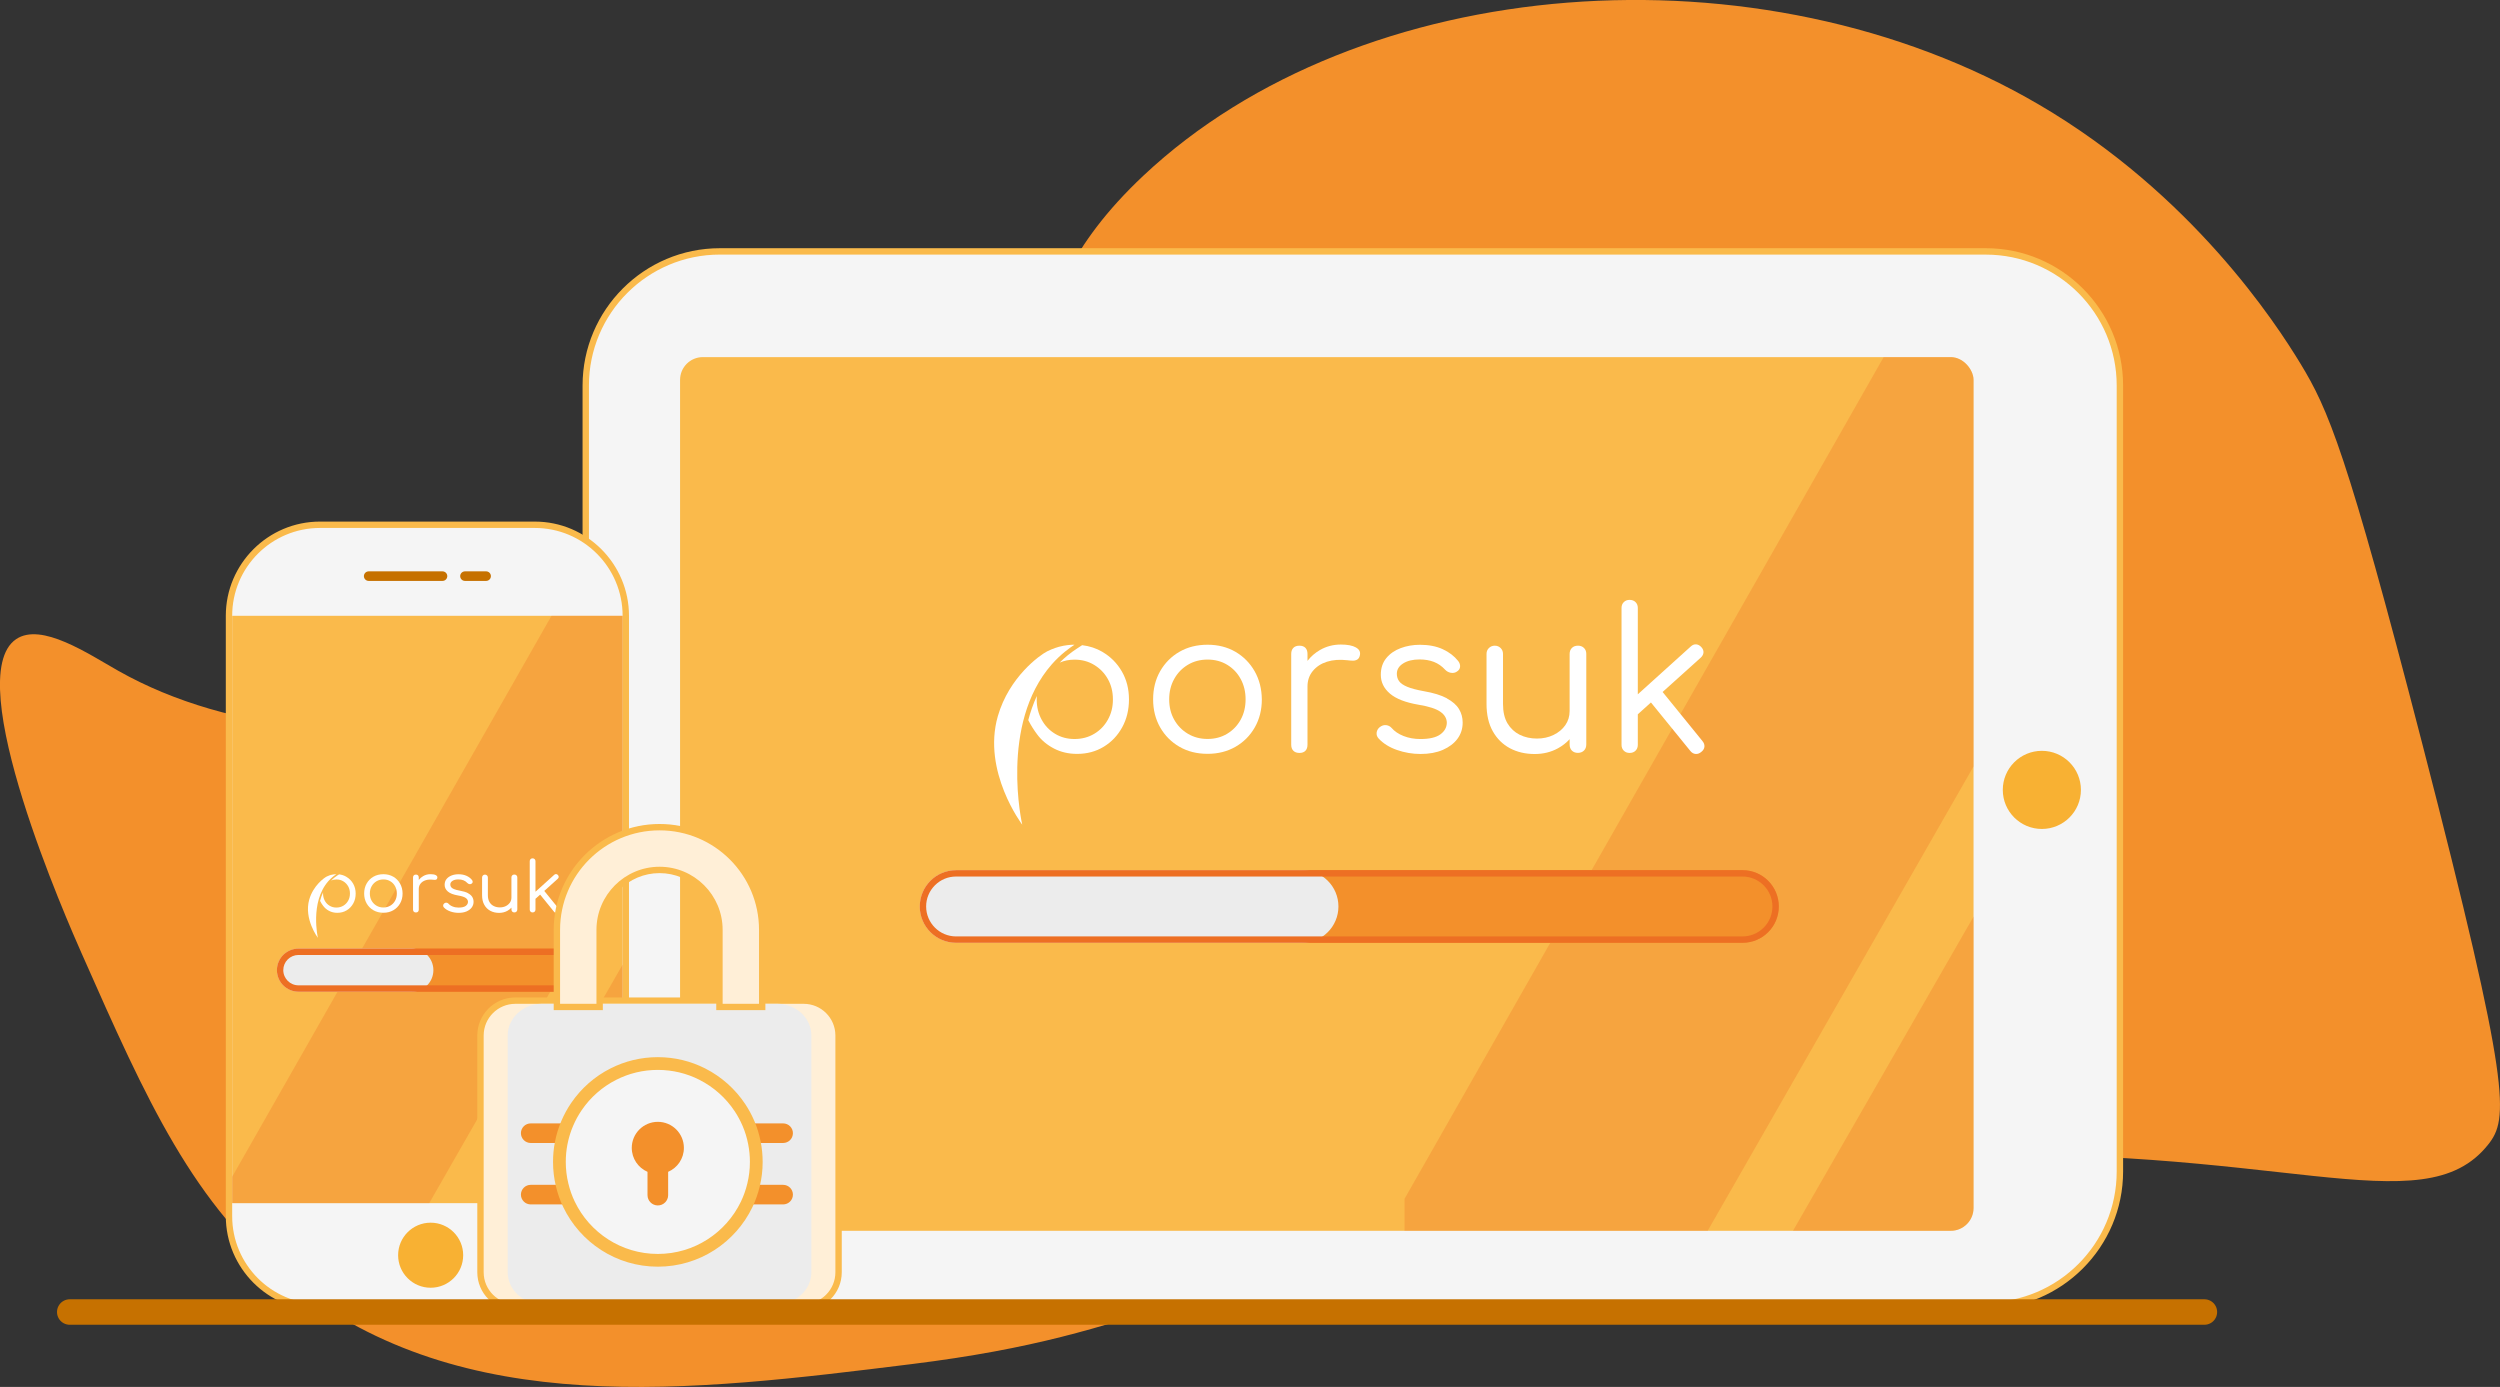 <?xml version="1.0" encoding="UTF-8"?>
<svg id="katman_1" data-name="katman 1" xmlns="http://www.w3.org/2000/svg" xmlns:xlink="http://www.w3.org/1999/xlink" viewBox="0 0 784.63 435.3">
  <rect x="0" y="0" width="784.63" height="435.3" fill="#333333" stroke="none"/>
  <defs>
    <style>
      .cls-1 {
        fill: #fff;
      }

      .cls-2 {
        stroke: #faba4b;
        stroke-width: 4px;
      }

      .cls-2, .cls-3 {
        fill: #f5f5f5;
      }

      .cls-2, .cls-4, .cls-5, .cls-6, .cls-7 {
        stroke-miterlimit: 10;
      }

      .cls-8 {
        clip-path: url(#clippath-2);
      }

      .cls-9, .cls-10 {
        fill: #ed6f23;
      }

      .cls-4 {
        stroke-width: 8px;
      }

      .cls-4, .cls-5 {
        stroke: #c67100;
        stroke-linecap: round;
      }

      .cls-4, .cls-5, .cls-7 {
        fill: none;
      }

      .cls-5 {
        stroke-width: 3px;
      }

      .cls-6, .cls-7 {
        stroke: #f3902b;
        stroke-width: 2px;
      }

      .cls-6, .cls-11 {
        fill: #faba4b;
      }

      .cls-12 {
        clip-path: url(#clippath-1);
      }

      .cls-13 {
        fill: #ffefd7;
      }

      .cls-14 {
        fill: #f3902b;
      }

      .cls-15 {
        clip-path: url(#clippath);
      }

      .cls-16 {
        fill: #f8b133;
      }

      .cls-10 {
        opacity: .29;
      }

      .cls-17 {
        fill: #ececec;
      }
    </style>
    <clipPath id="clippath">
      <rect class="cls-3" x="213.44" y="112.08" width="405.96" height="274.21" rx="7.15" ry="7.15"/>
    </clipPath>
    <clipPath id="clippath-1">
      <rect class="cls-6" x="203.84" y="109.01" width="422.92" height="279.32"/>
    </clipPath>
    <clipPath id="clippath-2">
      <rect class="cls-11" x="72.87" y="193.27" width="122.55" height="184.34"/>
    </clipPath>
  </defs>
  <path class="cls-14" d="M25.72,299.44c20.28,45.85,34.87,78.82,65.87,103.4,53.91,42.74,124.5,33.97,194.55,25.28,76.8-9.53,81.61-26.65,196.85-48.26,52.1-9.77,80.22-15.04,121.02-16.85,109.99-4.88,156.28,22.31,176.94-3.83,6.34-8.03,7.3-17.32-20.68-125.62-23.78-92.04-29.59-105.17-38.3-119.49-7.69-12.65-33.96-53.07-81.96-81.19-87.62-51.34-213.25-41.55-281.11,22.21-47.59,44.71-20.66,72.66-70.47,115.66-60.82,52.51-180.65,79.64-251.23,39.83-9.46-5.34-24.25-15.38-32.17-9.96-17.67,12.1,16.44,89.22,20.68,98.81Z"/>
  <g>
    <g>
      <path class="cls-3" d="M225.95,78.91h397.28c23.24,0,42.11,18.87,42.11,42.11v246.64c0,23.24-18.87,42.11-42.11,42.11H225.95c-23.24,0-42.11-18.87-42.11-42.11V121.01c0-23.24,18.87-42.11,42.11-42.11Z"/>
      <path class="cls-11" d="M623.22,79.91c22.7,0,41.11,18.4,41.11,41.11v246.64c0,22.7-18.4,41.11-41.11,41.11H225.95c-22.7,0-41.11-18.4-41.11-41.11V121.01c0-22.7,18.4-41.11,41.11-41.11h397.28m0-2H225.95c-23.77,0-43.11,19.34-43.11,43.11v246.64c0,23.77,19.34,43.11,43.11,43.11h397.28c23.77,0,43.11-19.34,43.11-43.11V121.01c0-23.77-19.34-43.11-43.11-43.11h0Z"/>
    </g>
    <g>
      <rect class="cls-3" x="213.44" y="112.08" width="405.96" height="274.21" rx="7.15" ry="7.15"/>
      <g class="cls-15">
        <g>
          <rect class="cls-11" x="203.84" y="109.01" width="422.92" height="279.32"/>
          <g class="cls-12">
            <polygon class="cls-10" points="627.93 107.23 627.93 225.65 530.04 396.63 440.81 396.63 440.81 376.26 593.95 107.23 627.93 107.23"/>
            <polygon class="cls-10" points="627.03 274.42 556.85 396.52 628 395.97 627.03 274.42"/>
          </g>
          <rect class="cls-7" x="203.84" y="109.01" width="422.92" height="279.32"/>
        </g>
      </g>
    </g>
    <circle class="cls-16" cx="640.84" cy="247.91" r="12.26"/>
    <path class="cls-14" d="M558.28,284.5c0,3.15-1.27,6-3.34,8.06-2.06,2.07-4.91,3.34-8.06,3.34h-246.81c-6.3,0-11.4-5.1-11.4-11.4,0-3.15,1.28-6,3.34-8.06,2.06-2.07,4.91-3.34,8.06-3.34h246.81c6.3,0,11.4,5.1,11.4,11.4Z"/>
    <path class="cls-17" d="M420.07,284.5c0,3.15-1.28,6-3.34,8.06-2.06,2.07-4.91,3.34-8.06,3.34h-108.6c-6.3,0-11.4-5.1-11.4-11.4,0-3.15,1.28-6,3.34-8.06,2.06-2.07,4.91-3.34,8.06-3.34h108.6c6.3,0,11.4,5.1,11.4,11.4Z"/>
    <path class="cls-9" d="M546.88,275.1c5.18,0,9.4,4.22,9.4,9.4,0,2.52-.98,4.88-2.76,6.65-1.77,1.77-4.12,2.75-6.64,2.75h-246.81c-5.18,0-9.4-4.22-9.4-9.4,0-2.51,.98-4.87,2.76-6.65,1.77-1.77,4.12-2.75,6.64-2.75h246.81m0-2h-246.81c-3.15,0-6,1.27-8.06,3.34-2.06,2.06-3.34,4.91-3.34,8.06,0,6.3,5.1,11.4,11.4,11.4h246.81c3.15,0,6-1.27,8.06-3.34,2.07-2.06,3.34-4.91,3.34-8.06,0-6.3-5.1-11.4-11.4-11.4h0Z"/>
    <g>
      <g>
        <path class="cls-1" d="M346,204.59c-1.92-1.12-4.04-1.82-6.37-2.1l-1.62,1.06c-1.97,1.28-3.79,2.76-5.43,4.41,1.44-.62,2.99-.93,4.66-.93,2.3,0,4.35,.55,6.18,1.66,1.82,1.11,3.26,2.59,4.3,4.46,1.05,1.87,1.57,3.98,1.57,6.37s-.52,4.45-1.57,6.33c-1.04,1.89-2.48,3.38-4.3,4.46-1.83,1.09-3.88,1.63-6.18,1.63-2.25,0-4.29-.54-6.09-1.63-1.8-1.08-3.22-2.57-4.24-4.46-1.03-1.88-1.54-4-1.54-6.33,0-.37,.01-.73,.04-1.08-1.13,2.46-2.02,5.01-2.69,7.57,.91,1.8,1.89,3.28,2.77,4.45,1.35,1.85,3.12,3.33,5.29,4.46,2.17,1.13,4.59,1.69,7.26,1.69,3.11,0,5.9-.74,8.36-2.24,2.46-1.49,4.39-3.54,5.81-6.12,1.41-2.58,2.12-5.5,2.12-8.73,0-3.28-.75-6.21-2.24-8.79-1.5-2.59-3.53-4.63-6.09-6.12Z"/>
        <path class="cls-1" d="M387.73,204.56c-2.54-1.47-5.46-2.21-8.73-2.21-3.32,0-6.27,.74-8.82,2.21-2.56,1.47-4.58,3.51-6.06,6.09-1.47,2.58-2.21,5.53-2.21,8.85,0,3.28,.74,6.21,2.21,8.79,1.48,2.59,3.5,4.61,6.06,6.09,2.56,1.48,5.5,2.21,8.82,2.21,3.28,0,6.2-.74,8.76-2.21,2.56-1.47,4.58-3.5,6.06-6.09,1.47-2.58,2.21-5.51,2.21-8.79-.04-3.32-.8-6.27-2.27-8.85-1.48-2.58-3.49-4.61-6.03-6.09Zm1.66,21.31c-1.03,1.86-2.44,3.34-4.24,4.42-1.8,1.09-3.85,1.63-6.15,1.63s-4.36-.54-6.18-1.63c-1.82-1.08-3.26-2.56-4.3-4.42-1.05-1.87-1.57-3.99-1.57-6.37,0-2.38,.52-4.51,1.57-6.4,1.05-1.89,2.48-3.37,4.3-4.46,1.83-1.09,3.88-1.63,6.18-1.63,2.3,0,4.34,.54,6.15,1.63,1.8,1.09,3.22,2.57,4.24,4.46,1.03,1.89,1.54,4.01,1.54,6.4,0,2.38-.51,4.5-1.54,6.37Z"/>
        <path class="cls-1" d="M425.58,203.21c-1.09-.62-2.67-.92-4.76-.92-2.37,0-4.56,.57-6.55,1.72-1.53,.89-2.84,2.02-3.91,3.41v-2.18c0-.82-.22-1.46-.65-1.91-.43-.45-1.06-.68-1.88-.68s-1.46,.23-1.9,.68c-.45,.45-.68,1.09-.68,1.91v28.48c0,.82,.23,1.46,.68,1.91,.45,.45,1.08,.68,1.9,.68s1.45-.23,1.88-.68c.43-.45,.65-1.09,.65-1.91v-18.26c0-1.89,.55-3.5,1.66-4.86,1.11-1.35,2.59-2.33,4.46-2.92,1.86-.59,4.01-.74,6.43-.46,.65,.09,1.24,.13,1.75,.13s.96-.13,1.35-.37c.39-.25,.65-.66,.77-1.23,.28-1.08-.12-1.92-1.2-2.53Z"/>
        <path class="cls-1" d="M454.11,219.16c-1.79-.96-4.21-1.71-7.29-2.24-2.25-.41-3.98-.87-5.19-1.38-1.21-.51-2.05-1.09-2.52-1.75-.47-.65-.71-1.43-.71-2.33,0-1.31,.65-2.39,1.97-3.23,1.31-.84,3.04-1.26,5.17-1.26,1.68,0,3.17,.26,4.49,.77,1.31,.51,2.48,1.32,3.51,2.43,.49,.53,1.09,.86,1.81,.99,.72,.12,1.34,0,1.88-.37,.62-.37,.95-.87,1.02-1.5,.06-.63-.14-1.24-.59-1.82-1.23-1.55-2.85-2.8-4.86-3.72-2.01-.92-4.39-1.38-7.14-1.38-2.17,0-4.19,.35-6.05,1.05-1.87,.69-3.38,1.74-4.52,3.14-1.15,1.4-1.72,3.14-1.72,5.23,0,2.3,.95,4.26,2.86,5.9,1.91,1.64,4.93,2.81,9.07,3.51,3.2,.53,5.47,1.27,6.79,2.21,1.33,.94,2,2.11,2,3.5-.05,1.43-.73,2.64-2.06,3.6-1.33,.96-3.41,1.44-6.24,1.44-1.93,0-3.69-.32-5.29-.95-1.6-.63-2.85-1.49-3.76-2.55-.45-.49-1.01-.78-1.69-.86-.68-.09-1.34,.12-2,.62-.57,.45-.9,1.03-.99,1.72-.08,.7,.13,1.31,.62,1.85,1.43,1.55,3.35,2.76,5.75,3.6,2.4,.84,4.87,1.26,7.41,1.26,2.71,0,5.04-.43,7.01-1.29,1.97-.87,3.5-2.02,4.58-3.48,1.08-1.46,1.63-3.14,1.63-5.07,0-1.56-.38-2.98-1.14-4.24-.76-1.28-2.03-2.39-3.81-3.36Z"/>
        <path class="cls-1" d="M495.22,202.65c-.78,0-1.41,.24-1.88,.71-.47,.47-.71,1.1-.71,1.87v17.9c0,1.68-.45,3.17-1.35,4.46-.9,1.29-2.13,2.31-3.69,3.07-1.56,.76-3.3,1.14-5.23,1.14s-3.81-.4-5.41-1.2c-1.6-.8-2.87-1.99-3.82-3.57-.94-1.58-1.41-3.62-1.41-6.12v-15.68c0-.74-.25-1.35-.74-1.84-.49-.49-1.11-.74-1.84-.74s-1.35,.25-1.85,.74-.74,1.11-.74,1.84v15.68c0,3.4,.65,6.27,1.97,8.61,1.31,2.33,3.11,4.11,5.38,5.32,2.27,1.21,4.87,1.81,7.78,1.81,2.66,0,5.08-.59,7.26-1.78,1.43-.78,2.66-1.74,3.69-2.88v1.65c0,.82,.24,1.46,.71,1.94,.47,.47,1.1,.71,1.88,.71,.78,0,1.41-.24,1.9-.71,.49-.47,.74-1.12,.74-1.94v-28.42c0-.78-.25-1.4-.74-1.87-.48-.47-1.12-.71-1.9-.71Z"/>
        <path class="cls-1" d="M534.33,232.6l-12.52-15.42,11.97-10.77c.53-.49,.82-1.04,.86-1.63,.04-.59-.19-1.16-.68-1.69-.49-.53-1.04-.82-1.63-.86-.59-.04-1.16,.18-1.69,.68l-16.61,15v-27.12c0-.74-.24-1.34-.71-1.81-.47-.47-1.1-.71-1.87-.71s-1.34,.24-1.82,.71-.71,1.08-.71,1.81v42.99c0,.74,.23,1.34,.71,1.82,.47,.47,1.08,.71,1.82,.71,.78,0,1.4-.24,1.87-.71s.71-1.08,.71-1.82v-9.6s4.12-3.71,4.12-3.71l12.36,15.21c.45,.57,1,.89,1.63,.95,.63,.06,1.24-.15,1.82-.65,.62-.49,.94-1.05,.98-1.66,.04-.61-.16-1.18-.61-1.71Z"/>
      </g>
      <path class="cls-1" d="M320.83,258.83s-12.65-16.73-7.66-34.05c3.55-12.33,13.22-19.21,15.5-20.36,1.82-.92,3.67-1.42,3.67-1.42,2-.54,3.73-.65,4.9-.66-1.52,.99-4.36,3-7.16,6.19-16.48,18.8-9.25,50.3-9.25,50.3Z"/>
    </g>
  </g>
  <g>
    <g>
      <g>
        <path class="cls-3" d="M100.44,164.7h67.4c15.77,0,28.57,12.8,28.57,28.57v188.43c0,15.77-12.8,28.57-28.57,28.57H100.44c-15.77,0-28.57-12.8-28.57-28.57V193.27c0-15.77,12.8-28.57,28.57-28.57Z"/>
        <path class="cls-11" d="M167.84,165.7c15.23,0,27.57,12.35,27.57,27.57v188.43c0,15.23-12.35,27.57-27.57,27.57H100.44c-15.23,0-27.57-12.35-27.57-27.57V193.27c0-15.23,12.35-27.57,27.57-27.57h67.4m0-2H100.44c-16.31,0-29.57,13.27-29.57,29.57v188.43c0,16.31,13.27,29.57,29.57,29.57h67.4c16.31,0,29.57-13.27,29.57-29.57V193.27c0-16.31-13.27-29.57-29.57-29.57h0Z"/>
      </g>
      <g>
        <rect class="cls-11" x="72.87" y="193.27" width="122.55" height="184.34"/>
        <g class="cls-8">
          <polygon class="cls-10" points="196.18 192.09 196.18 270.25 131.58 383.09 72.69 383.09 72.69 369.65 173.76 192.09 196.18 192.09"/>
          <polygon class="cls-10" points="195.59 302.44 149.27 383.02 196.23 382.65 195.59 302.44"/>
        </g>
      </g>
      <circle class="cls-16" cx="135.16" cy="393.95" r="10.21"/>
      <g>
        <line class="cls-5" x1="115.71" y1="180.82" x2="138.88" y2="180.82"/>
        <line class="cls-5" x1="145.93" y1="180.82" x2="152.57" y2="180.82"/>
      </g>
    </g>
    <g>
      <g>
        <path class="cls-1" d="M108.67,275.16c-.68-.4-1.43-.64-2.25-.74l-.57,.37c-.7,.45-1.34,.98-1.92,1.56,.51-.22,1.06-.33,1.65-.33,.81,0,1.54,.19,2.18,.59,.64,.39,1.15,.92,1.52,1.58,.37,.66,.55,1.41,.55,2.25s-.18,1.57-.55,2.24c-.37,.67-.88,1.19-1.52,1.58-.65,.38-1.37,.58-2.18,.58s-1.52-.19-2.15-.58c-.64-.38-1.14-.91-1.5-1.58-.36-.67-.54-1.41-.54-2.24,0-.13,0-.26,.01-.38-.4,.87-.71,1.77-.95,2.68,.32,.64,.67,1.16,.98,1.57,.48,.65,1.1,1.18,1.87,1.58,.77,.4,1.62,.6,2.57,.6,1.1,0,2.09-.26,2.96-.79,.87-.53,1.55-1.25,2.05-2.16,.5-.91,.75-1.94,.75-3.09s-.27-2.2-.79-3.11c-.53-.92-1.25-1.64-2.15-2.16Z"/>
        <path class="cls-1" d="M123.42,275.15c-.9-.52-1.93-.78-3.09-.78s-2.22,.26-3.12,.78c-.91,.52-1.62,1.24-2.14,2.15-.52,.91-.78,1.96-.78,3.13,0,1.16,.26,2.2,.78,3.11,.52,.91,1.24,1.63,2.14,2.15,.91,.52,1.95,.78,3.12,.78s2.19-.26,3.1-.78c.91-.52,1.62-1.24,2.14-2.15,.52-.91,.78-1.95,.78-3.11-.01-1.17-.28-2.22-.8-3.13-.52-.91-1.23-1.63-2.13-2.15Zm.59,7.53c-.36,.66-.86,1.18-1.5,1.56-.64,.38-1.36,.58-2.17,.58s-1.54-.19-2.19-.58c-.64-.38-1.15-.91-1.52-1.56-.37-.66-.55-1.41-.55-2.25s.18-1.59,.55-2.26c.37-.67,.88-1.19,1.52-1.58,.65-.38,1.37-.58,2.19-.58s1.53,.19,2.17,.58c.64,.38,1.14,.91,1.5,1.58s.54,1.42,.54,2.26c0,.84-.18,1.59-.54,2.25Z"/>
        <path class="cls-1" d="M136.8,274.68c-.38-.22-.94-.32-1.68-.32-.84,0-1.61,.2-2.31,.61-.54,.31-1,.71-1.38,1.2v-.77c0-.29-.08-.51-.23-.67-.15-.16-.37-.24-.66-.24s-.51,.08-.67,.24c-.16,.16-.24,.38-.24,.67v10.07c0,.29,.08,.51,.24,.67,.16,.16,.38,.24,.67,.24s.51-.08,.66-.24c.15-.16,.23-.38,.23-.67v-6.46c0-.67,.19-1.24,.59-1.72,.39-.48,.92-.82,1.58-1.03,.66-.21,1.42-.26,2.27-.16,.23,.03,.44,.05,.62,.05s.34-.05,.48-.13c.14-.09,.23-.23,.27-.44,.1-.38-.04-.68-.43-.89Z"/>
        <path class="cls-1" d="M146.89,280.32c-.63-.34-1.49-.6-2.58-.79-.8-.14-1.41-.31-1.84-.49-.43-.18-.73-.39-.89-.62-.17-.23-.25-.51-.25-.83,0-.46,.23-.84,.7-1.14s1.07-.44,1.83-.44c.59,0,1.12,.09,1.59,.27,.46,.18,.88,.47,1.24,.86,.17,.19,.39,.3,.64,.35,.25,.04,.47,0,.66-.13,.22-.13,.34-.31,.36-.53,.02-.22-.05-.44-.21-.64-.43-.55-1.01-.99-1.72-1.31-.71-.32-1.55-.49-2.52-.49-.77,0-1.48,.12-2.14,.37-.66,.25-1.19,.62-1.6,1.11s-.61,1.11-.61,1.85c0,.81,.34,1.51,1.01,2.09,.67,.58,1.74,.99,3.21,1.24,1.13,.19,1.93,.45,2.4,.78,.47,.33,.71,.75,.71,1.24-.02,.51-.26,.93-.73,1.27-.47,.34-1.21,.51-2.21,.51-.68,0-1.31-.11-1.87-.34-.57-.22-1.01-.53-1.33-.9-.16-.17-.36-.28-.6-.3-.24-.03-.47,.04-.71,.22-.2,.16-.32,.36-.35,.61-.03,.25,.05,.46,.22,.65,.51,.55,1.18,.97,2.03,1.27,.85,.3,1.72,.44,2.62,.44,.96,0,1.78-.15,2.48-.45,.7-.31,1.24-.71,1.62-1.23,.38-.51,.58-1.11,.58-1.79,0-.55-.14-1.05-.4-1.5-.27-.45-.72-.85-1.35-1.19Z"/>
        <path class="cls-1" d="M161.42,274.48c-.28,0-.5,.08-.66,.25-.17,.17-.25,.39-.25,.66v6.33c0,.59-.16,1.12-.48,1.58-.32,.45-.75,.82-1.3,1.09-.55,.27-1.17,.4-1.85,.4s-1.35-.14-1.91-.42c-.57-.28-1.02-.7-1.35-1.26-.33-.56-.5-1.28-.5-2.16v-5.54c0-.26-.09-.48-.26-.65-.17-.17-.39-.26-.65-.26s-.48,.09-.65,.26-.26,.39-.26,.65v5.54c0,1.2,.23,2.22,.7,3.04,.46,.83,1.1,1.45,1.9,1.88s1.72,.64,2.75,.64c.94,0,1.8-.21,2.57-.63,.5-.28,.94-.61,1.3-1.02v.58c0,.29,.08,.52,.25,.68,.17,.17,.39,.25,.66,.25s.5-.08,.67-.25c.17-.17,.26-.4,.26-.68v-10.05c0-.27-.09-.5-.26-.66-.17-.17-.4-.25-.67-.25Z"/>
        <path class="cls-1" d="M175.25,285.07l-4.43-5.45,4.23-3.81c.19-.17,.29-.37,.3-.58,.01-.21-.07-.41-.24-.6-.17-.19-.37-.29-.58-.3-.21-.01-.41,.06-.6,.24l-5.87,5.3v-9.59c0-.26-.08-.47-.25-.64-.17-.17-.39-.25-.66-.25s-.47,.08-.64,.25-.25,.38-.25,.64v15.2c0,.26,.08,.47,.25,.64,.17,.17,.38,.25,.64,.25,.27,0,.5-.08,.66-.25s.25-.38,.25-.64v-3.39s1.46-1.31,1.46-1.31l4.37,5.38c.16,.2,.35,.31,.58,.34,.22,.02,.44-.05,.64-.23,.22-.17,.33-.37,.35-.59,.01-.21-.06-.42-.22-.61Z"/>
      </g>
      <path class="cls-1" d="M99.77,294.34s-4.47-5.91-2.71-12.04c1.26-4.36,4.67-6.79,5.48-7.2,.64-.33,1.3-.5,1.3-.5,.71-.19,1.32-.23,1.73-.23-.54,.35-1.54,1.06-2.53,2.19-5.83,6.65-3.27,17.78-3.27,17.78Z"/>
    </g>
    <path class="cls-14" d="M185.21,304.48c0,1.87-.76,3.56-1.98,4.79-1.23,1.22-2.92,1.98-4.79,1.98H93.68c-3.74,0-6.77-3.03-6.77-6.77,0-1.86,.76-3.56,1.98-4.78,1.23-1.22,2.92-1.98,4.79-1.98h84.76c3.74,0,6.77,3.03,6.77,6.76Z"/>
    <path class="cls-17" d="M136.02,304.48c0,1.87-.76,3.56-1.98,4.79-1.23,1.22-2.92,1.98-4.79,1.98h-35.57c-3.74,0-6.77-3.03-6.77-6.77,0-1.86,.76-3.56,1.98-4.78,1.23-1.22,2.92-1.98,4.79-1.98h35.57c3.74,0,6.77,3.03,6.77,6.76Z"/>
    <path class="cls-9" d="M178.44,299.72c2.63,0,4.77,2.14,4.77,4.76,0,1.27-.5,2.47-1.39,3.37-.91,.9-2.11,1.4-3.38,1.4H93.68c-2.63,0-4.77-2.14-4.77-4.77,0-1.27,.5-2.47,1.39-3.36,.91-.9,2.11-1.4,3.38-1.4h84.76m0-2H93.68c-1.87,0-3.56,.76-4.79,1.98-1.22,1.22-1.98,2.92-1.98,4.78,0,3.74,3.03,6.77,6.77,6.77h84.76c1.87,0,3.56-.76,4.79-1.98,1.22-1.23,1.98-2.92,1.98-4.79,0-3.73-3.03-6.76-6.77-6.76h0Z"/>
  </g>
  <g>
    <g>
      <rect class="cls-13" x="150.8" y="314.04" width="112.38" height="96.19" rx="10.94" ry="10.94"/>
      <path class="cls-11" d="M252.25,315.05c5.48,0,9.94,4.45,9.94,9.94v74.32c0,5.48-4.45,9.94-9.94,9.94h-90.51c-5.48,0-9.94-4.45-9.94-9.94v-74.32c0-5.48,4.45-9.94,9.94-9.94h90.51m0-2h-90.51c-6.58,0-11.94,5.35-11.94,11.94v74.32c0,6.58,5.35,11.94,11.94,11.94h90.51c6.58,0,11.94-5.35,11.94-11.94v-74.32c0-6.58-5.35-11.94-11.94-11.94h0Z"/>
    </g>
    <path class="cls-17" d="M254.65,324.98v74.32c0,5.48-4.83,9.94-10.77,9.94h-73.77c-5.94,0-10.77-4.45-10.77-9.94v-74.32c0-5.48,4.83-9.94,10.77-9.94h73.77c5.94,0,10.77,4.45,10.77,9.94Z"/>
    <g>
      <path class="cls-13" d="M225.8,316.04v-24.21c0-10.36-8.43-18.8-18.8-18.8s-18.8,8.43-18.8,18.8v24.21h-13.42v-24.21c0-17.77,14.45-32.22,32.22-32.22,8.61,0,16.69,3.35,22.78,9.43s9.44,14.18,9.44,22.79v24.21h-13.42Z"/>
      <path class="cls-11" d="M207,260.61c8.62,0,16.42,3.49,22.07,9.14,5.66,5.66,9.15,13.45,9.15,22.08v23.21h-11.42v-23.21c0-10.91-8.88-19.8-19.8-19.8s-19.8,8.88-19.8,19.8v23.21h-11.42v-23.21c0-17.25,13.99-31.22,31.22-31.22m0-2c-18.32,0-33.22,14.9-33.22,33.22v25.21h15.42v-25.21c0-9.81,7.98-17.8,17.8-17.8s17.8,7.98,17.8,17.8v25.21h15.42v-25.21c0-8.87-3.46-17.22-9.74-23.5-6.27-6.27-14.61-9.72-23.48-9.72h0Z"/>
    </g>
    <path class="cls-14" d="M248.86,355.65c0,.85-.34,1.62-.9,2.18s-1.33,.9-2.18,.9h-79.21c-1.7,0-3.08-1.38-3.08-3.08,0-.85,.34-1.61,.9-2.17s1.33-.9,2.18-.9h79.21c1.7,0,3.08,1.37,3.08,3.07Z"/>
    <path class="cls-14" d="M248.86,374.94c0,.85-.34,1.61-.9,2.17s-1.33,.9-2.18,.9h-79.21c-1.7,0-3.08-1.38-3.08-3.07,0-.85,.34-1.62,.9-2.18s1.33-.9,2.18-.9h79.21c1.7,0,3.08,1.38,3.08,3.08Z"/>
    <path class="cls-2" d="M237.36,364.67c0,2.47-.29,4.89-.85,7.18-.51,2.14-1.24,4.21-2.17,6.15-4.99,10.38-15.6,17.55-27.88,17.55s-22.88-7.17-27.87-17.55c-.94-1.94-1.66-4.01-2.17-6.15-.56-2.3-.85-4.71-.85-7.18,0-2.03,.19-4.02,.57-5.94,.42-2.14,1.05-4.2,1.89-6.15,.79-1.87,1.76-3.63,2.89-5.29,2.93-4.3,6.92-7.82,11.6-10.18,4.19-2.13,8.92-3.32,13.93-3.32s9.76,1.19,13.95,3.32c4.82,2.44,8.91,6.1,11.87,10.58,1.02,1.54,1.89,3.17,2.63,4.89,.84,1.95,1.47,4.01,1.88,6.15,.38,1.92,.58,3.91,.58,5.94Z"/>
    <path class="cls-14" d="M214.64,360.27c0-4.52-3.66-8.18-8.18-8.18s-8.18,3.66-8.18,8.18c0,3.37,2.04,6.26,4.94,7.51v7.31c0,1.79,1.45,3.24,3.24,3.24s3.24-1.45,3.24-3.24v-7.31c2.91-1.26,4.94-4.14,4.94-7.51Z"/>
  </g>
  <line class="cls-4" x1="21.89" y1="411.78" x2="691.85" y2="411.78"/>
</svg>